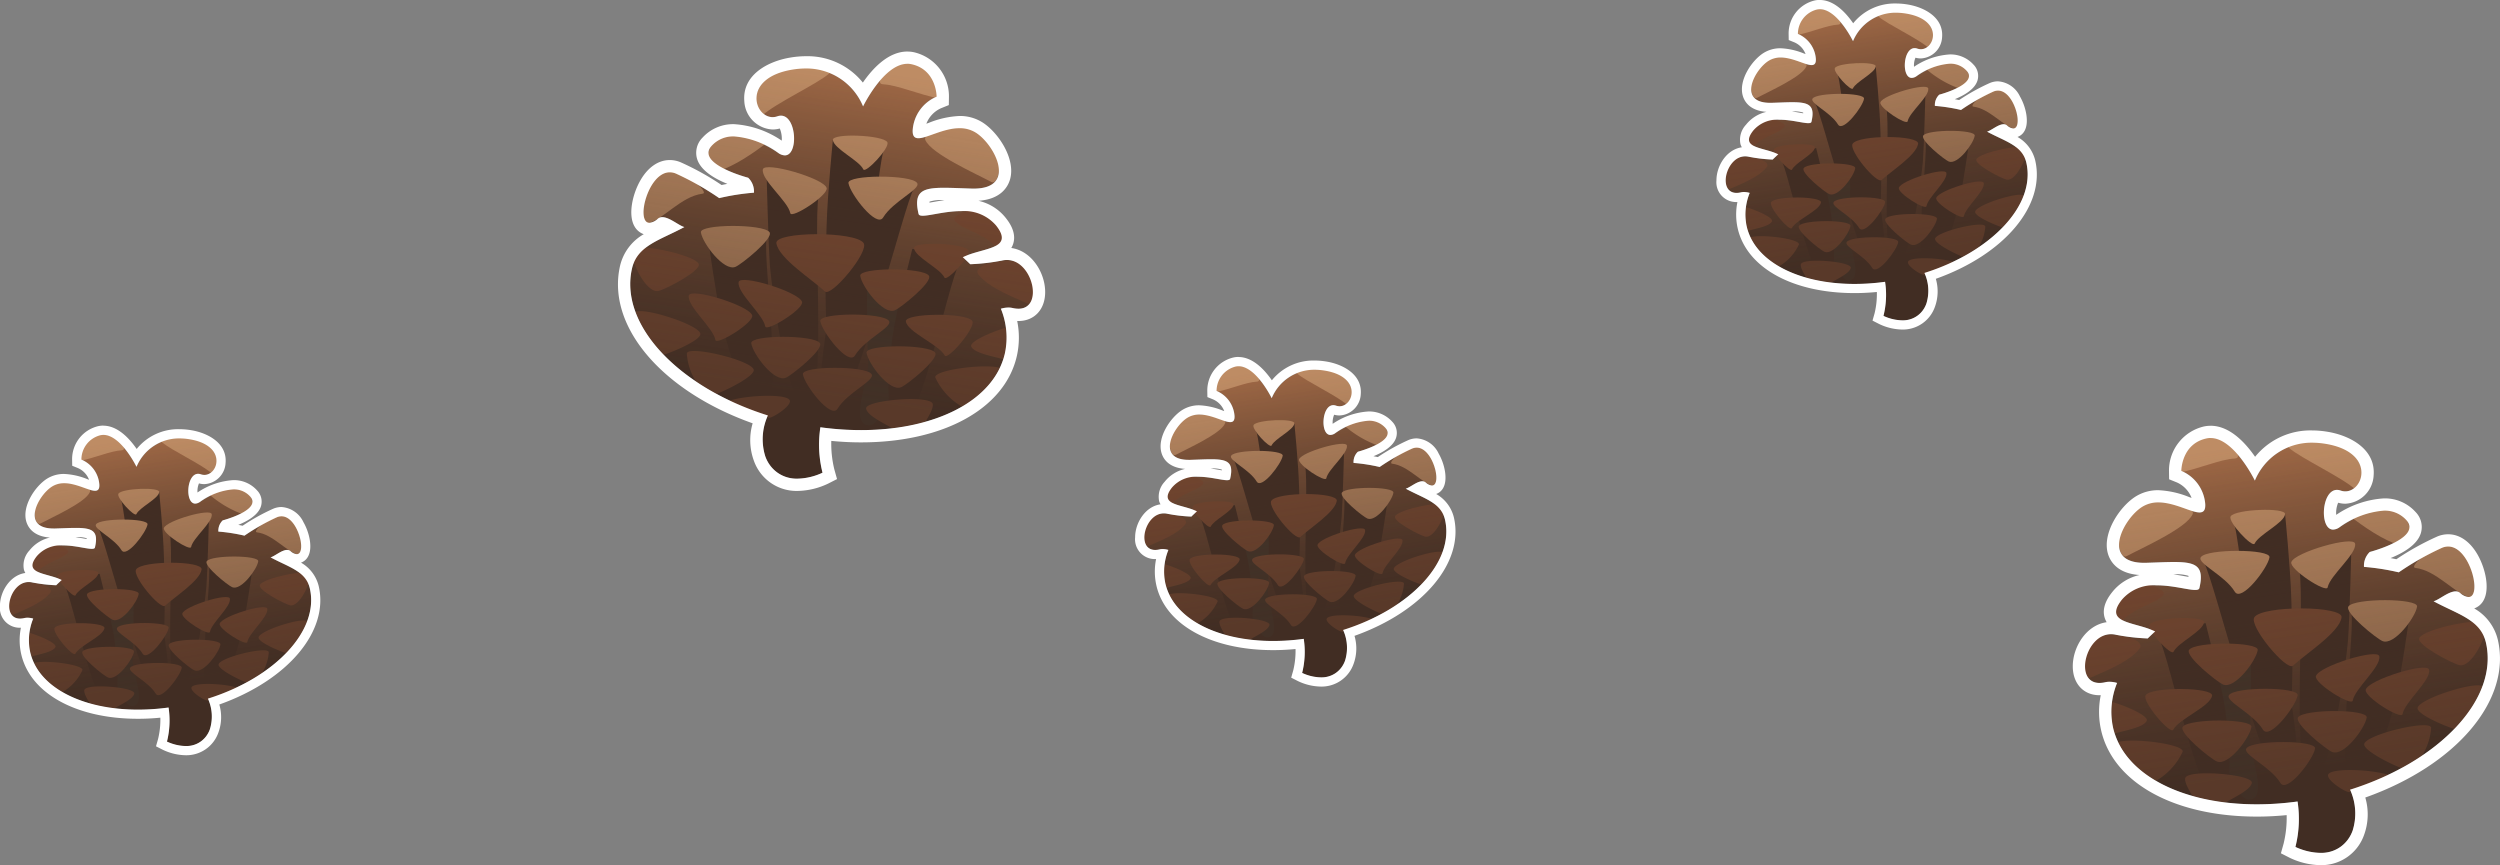 <svg xmlns="http://www.w3.org/2000/svg" xmlns:xlink="http://www.w3.org/1999/xlink" width="364.111" height="126" viewBox="0 0 364.111 126"><rect x="0" y="0" width="364.111" height="126" fill="#808080" stroke="none"/><defs><style>.a{fill:url(#a);}.b{fill:#be8c64;}.c{fill:#7d4b32;}.d{fill:#412d23;}.e{fill:#42352a;}.f,.i{opacity:0.6;}.f{fill:url(#b);}.g{fill:#fff;}.h{fill:url(#g);}.i{fill:url(#h);}</style><linearGradient id="a" x1="0.423" y1="0.022" x2="0.536" y2="0.775" gradientUnits="objectBoundingBox"><stop offset="0" stop-color="#a06946"/><stop offset="1" stop-color="#412d23"/></linearGradient><linearGradient id="b" x1="0.423" y1="0.022" x2="0.536" y2="0.775" gradientUnits="objectBoundingBox"><stop offset="0" stop-color="#412d23" stop-opacity="0"/><stop offset="1" stop-color="#412d23"/></linearGradient><linearGradient id="g" x1="0.577" y1="0.022" x2="0.464" y2="0.775" xlink:href="#a"/><linearGradient id="h" x1="0.577" y1="0.022" x2="0.464" y2="0.775" xlink:href="#b"/></defs><g transform="translate(-1045.944 -369)"><g transform="translate(1347.833 431)"><path class="a" d="M3842.524,459.663a30.277,30.277,0,0,0,4.6.529c.349-.344.708-.685,1.086-1.018-2.863-1.429-7.615-1.11-4.854-4.618,3.4-4.326,10.995-.421,11.294-1.7,1.014-4.337-1.579-3.876-7.713-3.684-6.8.213-3.439-6.35-.643-8.133,3.914-2.5,9.42,3.157,9.209-.427a5.708,5.708,0,0,0-3.484-4.825s0-3.939,3.677-4.73,7.041,6.142,7.041,6.142,2.431-6.665,10.32-5.352,5.26,7.878,2.163,6.8-3.338,7.468-.155,5.351,7.378-3.667,9.736-1.041-5.333,4.637-5.333,4.637a2.77,2.77,0,0,0-.841,2.176,33.442,33.442,0,0,1,5.062.792,41.446,41.446,0,0,1,6.3-3.572c4.294-1.8,6.689,9.9,2.63,6.565-1.033-.85-2.916.987-3.859,1.218,3.552,1.925,6.862,2.671,7.629,6.051,1.865,8.2-6.8,17.3-19.794,21.389a8.311,8.311,0,0,1,.381,5.939c-2.269,5.485-8.333,2.4-8.333,2.4a16.745,16.745,0,0,0,.311-6.619c-13.393,1.847-25.016-2.61-26.87-10.769a11.029,11.029,0,0,1,.584-6.493,3.4,3.4,0,0,0-1.7-.108C3835.845,467.762,3838,458.568,3842.524,459.663Z" transform="translate(-3836.208 -429.206)"/><path class="b" d="M3848.217,456.022c1.7.424.246-7.179-2.474-7.759-2.069-.441-6.67,3.321-5.416,3.469C3843.365,452.092,3846.059,455.482,3848.217,456.022Z" transform="translate(-3790.411 -431.014)"/><path class="b" d="M3896.7,443.192c.685-1.609-7.2-2.5-8.645-.971-3.184,3.373-2.082,7.679-.968,7.084C3889.385,448.079,3895.842,445.22,3896.7,443.192Z" transform="translate(-3879.251 -430.301)"/><path class="c" d="M3848,461.285c-.071-1.246-9.219.61-9.8,2-.418,1,4.913,3.738,5.861,3.935C3845.881,467.592,3848.09,462.857,3848,461.285Z" transform="translate(-3787.738 -432.341)"/><path class="b" d="M3868.091,438.571c2.628-1.68.057-6.45-3.689-6.892-1.635-.192-6.907,0-5.96.838C3860.091,433.975,3866.33,436.891,3868.091,438.571Z" transform="translate(-3826.932 -429.27)"/><path class="b" d="M3887.119,433.97c1.745-.106-1.982-4.154-5.217-2.8-1.4.588-4.209,5.1-2.968,4.869C3881.938,435.47,3884.9,434.1,3887.119,433.97Z" transform="translate(-3863.499 -429.195)"/><path class="c" d="M3902.475,465.1c1.226-1.539-3.942-2.455-5.943-1.807-2.723.883-2.319,6.481-1.16,5.979C3898.179,468.052,3901.09,466.837,3902.475,465.1Z" transform="translate(-3892.79 -432.573)"/><path class="b" d="M3857.915,448.015c1.72.316.806-4.53-1.137-5.334-2.144-.886-7.21.682-6.269,1.388C3852.957,445.9,3855.728,447.613,3857.915,448.015Z" transform="translate(-3809.491 -430.404)"/><path class="c" d="M3897.6,456.456c1.3-1.173-5.188-2.87-6.359-1.122-.846,1.264-.622,6.032.2,5.072C3893.428,458.083,3895.948,457.949,3897.6,456.456Z" transform="translate(-3884.513 -431.681)"/><path class="c" d="M3848.3,471.373a18.328,18.328,0,0,1-4.113,6.227c-1.868-.618-5.576-2.258-5.315-3.11C3839.287,473.143,3847.176,470.652,3848.3,471.373Z" transform="translate(-3788.642 -433.429)"/><path class="c" d="M3887.628,480.442c2.229-.638,9.678.333,9.392,1.418a9.48,9.48,0,0,1-3.869,4.227A13.316,13.316,0,0,1,3887.628,480.442Z" transform="translate(-3881.021 -434.373)"/><path class="c" d="M3898.593,476.709c-.479.912-2.767,1.315-4.652,1.823-.091-.284-.174-.571-.24-.865a10.273,10.273,0,0,1-.138-3.731C3896.158,474.739,3898.933,476.06,3898.593,476.709Z" transform="translate(-3887.829 -433.712)"/><path class="d" d="M3878.426,450.409s-.376,11.061,1.1,12.833,4.874,22.682,1.757,22.455-11.11-32.748-12.4-34.51" transform="translate(-3849.777 -431.243)"/><path class="d" d="M3868,448.615s-.265,10.636-.492,13.605c-.176,2.3-2.306,20.536-5.43,20.549s-.48-29.784-1.9-31.443Z" transform="translate(-3827.416 -431.055)"/><path class="d" d="M3877.409,443.392s.775,7.8.9,12.14c.065,2.308.971,24.164-2.155,24.177s-4.956-33.716-6.38-35.374Z" transform="translate(-3846.49 -430.507)"/><path class="e" d="M3884.095,466.363s.041,8.9-.186,11.872c-.176,2.3,2.954,9.124-.171,9.138s-6.946-19.18-8.37-20.838Z" transform="translate(-3858.15 -432.917)"/><path class="d" d="M3860.106,459.611s-1.262,8.813-1.922,11.716c-.511,2.253-3.151,13.037-6.245,12.593s.674-23.567-.492-25.416Z" transform="translate(-3811.036 -432.092)"/><path class="d" d="M3887.347,461.123s2.189,8.63,2.685,11.566c.385,2.277,2.051,13.254-.978,14.021s-7.277-23.11-9.06-24.374Z" transform="translate(-3867.997 -432.367)"/><path class="c" d="M3892.572,472.811c.181-1.235-8.823-1.322-9.669-.081-.612.9,3.6,5.837,4.018,5.036C3887.733,476.2,3892.343,474.369,3892.572,472.811Z" transform="translate(-3872.285 -433.492)"/><path class="b" d="M3883.561,450.3c.182-1.235-9.152-1.261-10-.02-.611.9,3.5,2.636,4.948,5.036C3879.471,456.9,3883.332,451.856,3883.561,450.3Z" transform="translate(-3854.912 -431.133)"/><path class="c" d="M3886.492,477.912c.182-1.236-9.152-1.261-10-.021-.611.9,4.058,4.652,4.948,5.036C3883.145,483.662,3886.263,479.468,3886.492,477.912Z" transform="translate(-3860.473 -434.03)"/><path class="c" d="M3885.47,465.394c.182-1.235-9.152-1.26-10-.02-.611.9,4.059,4.652,4.948,5.036C3882.123,471.145,3885.241,466.951,3885.47,465.394Z" transform="translate(-3858.536 -432.717)"/><path class="c" d="M3856.754,468.69c-.2-1.232-8.806,1.433-9.233,2.873-.308,1.041,5.213,4.458,5.363,3.569C3853.18,473.392,3857.011,470.243,3856.754,468.69Z" transform="translate(-3804.851 -433.128)"/><path class="b" d="M3868.863,448.16c-.178-1.236-8.833,1.25-9.29,2.681-.33,1.035,5.119,4.566,5.288,3.68C3865.193,452.786,3869.088,449.718,3868.863,448.16Z" transform="translate(-3827.742 -430.972)"/><path class="c" d="M3864.864,466.49c-.2-1.233-8.806,1.433-9.233,2.873-.308,1.041,5.213,4.458,5.363,3.569C3861.29,471.192,3865.121,468.042,3864.864,466.49Z" transform="translate(-3820.218 -432.897)"/><path class="c" d="M3876.145,481.408c.182-1.235-9.152-1.261-10-.02-.611.9,3.5,2.636,4.948,5.036C3872.055,488.011,3875.916,482.965,3876.145,481.408Z" transform="translate(-3840.858 -434.397)"/><path class="b" d="M3859.539,458.322c.182-1.235-9.153-1.261-10-.02-.612.9,4.058,4.652,4.947,5.036C3856.191,464.073,3859.31,459.879,3859.539,458.322Z" transform="translate(-3809.395 -431.975)"/><path class="c" d="M3867.735,476.366c.183-1.235-9.152-1.261-10-.021-.611.9,4.059,4.652,4.948,5.036C3864.388,482.117,3867.506,477.922,3867.735,476.366Z" transform="translate(-3824.927 -433.868)"/><path class="c" d="M3874.56,460.043c.255-1.73-11.516-1.767-12.7-.029-.856,1.258,4.7,7.911,5.628,7.053C3869.394,465.3,3874.239,462.223,3874.56,460.043Z" transform="translate(-3835.412 -432.116)"/><path class="c" d="M3878.976,472.747c.182-1.235-9.153-1.261-10-.021-.612.9,3.5,2.636,4.947,5.036C3874.885,479.349,3878.746,474.3,3878.976,472.747Z" transform="translate(-3846.223 -433.488)"/><path class="c" d="M3854.031,485.6c.761-.947,6.774-.612,8.9.2a43.386,43.386,0,0,1-5.764,2.267C3857.488,488.935,3853.351,486.446,3854.031,485.6Z" transform="translate(-3816.782 -434.875)"/><path class="c" d="M3847.213,480.413c.533-1.4,9.618-3.551,9.729-2.307a8.833,8.833,0,0,1-1.3,4.036q-1.431.965-3.034,1.833C3850.907,483.339,3846.878,481.294,3847.213,480.413Z" transform="translate(-3804.75 -434.11)"/><path class="b" d="M3878.933,443.318c.1-1.02-7.282-.731-7.926.32-.466.76,3.186,4.638,3.493,3.966C3875.1,446.287,3878.807,444.6,3878.933,443.318Z" transform="translate(-3848.013 -430.432)"/><path class="c" d="M3876.456,486.135c.94-1.172,9.911-.382,9.633.835-.219.962-2.165,1.9-3.815,2.831a31.58,31.58,0,0,1-4.818-.952C3876.706,487.681,3876.163,486.5,3876.456,486.135Z" transform="translate(-3860.016 -434.931)"/><path class="c" d="M3892.133,460.922c.1-1.02-7.283-.731-7.927.32-.465.76,3.186,4.638,3.494,3.966C3888.3,463.891,3892.007,462.207,3892.133,460.922Z" transform="translate(-3873.027 -432.28)"/><path class="f" d="M3842.524,459.663a30.277,30.277,0,0,0,4.6.529c.349-.344.708-.685,1.086-1.018-2.863-1.429-7.615-1.11-4.854-4.618,3.4-4.326,10.995-.421,11.294-1.7,1.014-4.337-1.579-3.876-7.713-3.684-6.8.213-3.439-6.35-.643-8.133,3.914-2.5,9.42,3.157,9.209-.427a5.708,5.708,0,0,0-3.484-4.825s0-3.939,3.677-4.73,7.041,6.142,7.041,6.142,2.431-6.665,10.32-5.352,5.26,7.878,2.163,6.8-3.338,7.468-.155,5.351,7.378-3.667,9.736-1.041-5.333,4.637-5.333,4.637a2.77,2.77,0,0,0-.841,2.176,33.442,33.442,0,0,1,5.062.792,41.446,41.446,0,0,1,6.3-3.572c4.294-1.8,6.689,9.9,2.63,6.565-1.033-.85-2.916.987-3.859,1.218,3.552,1.925,6.862,2.671,7.629,6.051,1.865,8.2-6.8,17.3-19.794,21.389a8.311,8.311,0,0,1,.381,5.939c-2.269,5.485-8.333,2.4-8.333,2.4a16.745,16.745,0,0,0,.311-6.619c-13.393,1.847-25.016-2.61-26.87-10.769a11.029,11.029,0,0,1,.584-6.493,3.4,3.4,0,0,0-1.7-.108C3835.845,467.762,3838,458.568,3842.524,459.663Z" transform="translate(-3836.208 -429.206)"/><path class="g" d="M3856.07,430.786a2.781,2.781,0,0,0-.592.064c-3.677.789-3.677,4.729-3.677,4.729a5.708,5.708,0,0,1,3.484,4.825c.054.916-.265,1.228-.835,1.228-1.233,0-3.637-1.461-5.985-1.461a4.346,4.346,0,0,0-2.389.66c-2.751,1.754-6.048,8.138.327,8.138q.155,0,.317-.005c1.564-.049,2.9-.115,4-.115,3.222,0,4.468.567,3.713,3.8-.046.2-.266.271-.616.271-1.056,0-3.305-.673-5.595-.673a6.1,6.1,0,0,0-5.083,2.1c-2.76,3.508,1.991,3.189,4.855,4.618-.379.333-.738.674-1.087,1.018a30.281,30.281,0,0,1-4.6-.529,3.1,3.1,0,0,0-.742-.091c-3.74,0-5.423,7.1-1.683,7.1a3.824,3.824,0,0,0,.864-.108,2.54,2.54,0,0,1,.584-.064,4.083,4.083,0,0,1,1.115.173,11.029,11.029,0,0,0-.584,6.493c1.573,6.926,10.186,11.184,20.945,11.184a43.427,43.427,0,0,0,5.925-.414,16.745,16.745,0,0,1-.311,6.619,9.021,9.021,0,0,0,3.637.866,4.79,4.79,0,0,0,4.7-3.264,8.311,8.311,0,0,0-.381-5.939c12.995-4.089,21.659-13.184,19.794-21.389-.768-3.38-4.078-4.125-7.629-6.051.769-.188,2.16-1.441,3.208-1.441a.989.989,0,0,1,.652.223,2.134,2.134,0,0,0,1.237.6c2.007,0,.235-7.357-2.97-7.357a2.316,2.316,0,0,0-.9.189,41.344,41.344,0,0,0-6.3,3.572,33.356,33.356,0,0,0-5.062-.792,2.77,2.77,0,0,1,.841-2.176s7.691-2.011,5.333-4.637a4.215,4.215,0,0,0-3.279-1.383,12.691,12.691,0,0,0-6.457,2.424,1.72,1.72,0,0,1-.935.339c-2.015,0-1.718-5.785.564-5.785a1.6,1.6,0,0,1,.525.095,2.083,2.083,0,0,0,.688.12c2.744,0,4.441-5.7-2.852-6.918a12.184,12.184,0,0,0-1.993-.171,8.926,8.926,0,0,0-8.327,5.523s-3.011-6.2-6.449-6.2m0-1.79c2.766,0,5.043,2.44,6.482,4.522a10.355,10.355,0,0,1,8.295-3.84,13.986,13.986,0,0,1,2.287.2c3.28.546,7,2.538,6.683,6.354a4.336,4.336,0,0,1-4.124,4.12,3.839,3.839,0,0,1-1.043-.146,3.856,3.856,0,0,0-.285,1.769,13.854,13.854,0,0,1,6.941-2.4,6.011,6.011,0,0,1,4.612,1.977,3.117,3.117,0,0,1,.78,3.072c-.511,1.7-2.548,2.892-4.415,3.646q.427.079.844.168a39.463,39.463,0,0,1,5.955-3.31,4.1,4.1,0,0,1,1.586-.327c1.66,0,3.178,1.045,4.274,2.942,1.151,1.992,1.845,5.025.867,6.719a2.5,2.5,0,0,1-1.346,1.139,7.193,7.193,0,0,1,3.454,4.616c1.992,8.765-6.066,18.219-19.314,22.927a8.729,8.729,0,0,1-.19,5.48A6.586,6.586,0,0,1,3872.06,493a10.691,10.691,0,0,1-4.448-1.061l-1.307-.665.395-1.412a15.78,15.78,0,0,0,.443-4.148c-1.459.142-2.911.215-4.334.215-12.049,0-20.954-4.937-22.69-12.578a12.159,12.159,0,0,1-.052-5.1c-.061,0-.122,0-.182,0-2.327,0-3.892-1.693-3.892-4.214,0-2.854,2-6.014,4.935-6.419a2.978,2.978,0,0,1-.272-.6c-.557-1.7.67-3.263,1.073-3.775a7.034,7.034,0,0,1,3.985-2.5c-3.258-.222-4.279-2.01-4.6-3.1-.878-3.011,1.736-6.87,4-8.312a6.128,6.128,0,0,1,3.35-.94,13.515,13.515,0,0,1,4.5,1.008l.334.118a4.061,4.061,0,0,0-2.153-2.261l-1.119-.453-.019-1.215a6.581,6.581,0,0,1,5.09-6.479,4.623,4.623,0,0,1,.968-.1Zm-2.57,11.653Zm-.661,10.207a5.793,5.793,0,0,0-2.121-.218h-.076c.609.084,1.18.185,1.694.277l.517.09a1.142,1.142,0,0,0-.015-.149Z" transform="translate(-3835.994 -428.996)"/></g><g transform="translate(1295.944 369)"><path class="a" d="M3841.394,452.5a22.686,22.686,0,0,0,3.446.4c.262-.258.531-.513.814-.763-2.147-1.071-5.711-.832-3.641-3.463,2.554-3.244,8.246-.315,8.47-1.275.761-3.253-1.184-2.907-5.784-2.763-5.1.16-2.58-4.763-.482-6.1,2.936-1.872,7.065,2.368,6.907-.32a4.28,4.28,0,0,0-2.613-3.619,3.659,3.659,0,0,1,2.758-3.547c2.757-.593,5.28,4.606,5.28,4.606a6.761,6.761,0,0,1,7.74-4.014c5.917.985,3.945,5.909,1.623,5.1s-2.5,5.6-.116,4.013,5.534-2.75,7.3-.781-4,3.478-4,3.478a2.079,2.079,0,0,0-.631,1.632,25.085,25.085,0,0,1,3.8.594,31.081,31.081,0,0,1,4.723-2.679c3.221-1.347,5.017,7.429,1.973,4.924-.775-.638-2.187.74-2.9.914,2.664,1.444,5.146,2,5.722,4.538,1.4,6.153-5.1,12.975-14.846,16.041a6.234,6.234,0,0,1,.286,4.454c-1.7,4.114-6.25,1.8-6.25,1.8a12.562,12.562,0,0,0,.233-4.964c-10.044,1.385-18.762-1.958-20.152-8.077a8.268,8.268,0,0,1,.438-4.87,2.551,2.551,0,0,0-1.275-.081C3836.384,458.57,3838,451.675,3841.394,452.5Z" transform="translate(-3836.656 -429.653)"/><path class="b" d="M3846.192,454.073c1.272.318.185-5.385-1.855-5.82-1.551-.331-5,2.491-4.061,2.6C3842.553,451.126,3844.573,453.668,3846.192,454.073Z" transform="translate(-3802.837 -435.317)"/><path class="b" d="M3894.02,442.751c.514-1.207-5.4-1.876-6.483-.728-2.388,2.529-1.562,5.759-.726,5.313C3888.53,446.417,3893.373,444.272,3894.02,442.751Z" transform="translate(-3880.929 -433.083)"/><path class="c" d="M3845.546,461.182c-.053-.934-6.914.458-7.348,1.5-.313.752,3.685,2.8,4.4,2.951C3843.957,465.913,3845.612,462.361,3845.546,461.182Z" transform="translate(-3800.349 -439.474)"/><path class="b" d="M3865.65,436.831c1.971-1.26.043-4.837-2.767-5.169-1.226-.144-5.181,0-4.47.628C3859.65,433.384,3864.33,435.571,3865.65,436.831Z" transform="translate(-3834.781 -429.855)"/><path class="b" d="M3885,433.2c1.309-.079-1.487-3.116-3.913-2.1-1.052.441-3.157,3.828-2.226,3.652C3881.11,434.326,3883.33,433.3,3885,433.2Z" transform="translate(-3867.28 -429.62)"/><path class="c" d="M3900.477,464.593c.919-1.154-2.957-1.841-4.458-1.355-2.042.662-1.739,4.861-.87,4.484C3897.255,466.809,3899.438,465.9,3900.477,464.593Z" transform="translate(-3893.213 -440.199)"/><path class="b" d="M3856.036,446.615c1.29.237.6-3.4-.853-4-1.608-.665-5.408.512-4.7,1.041A15.47,15.47,0,0,0,3856.036,446.615Z" transform="translate(-3819.718 -433.407)"/><path class="c" d="M3895.874,455.988c.972-.88-3.892-2.153-4.77-.842-.634.948-.467,4.524.15,3.8C3892.746,457.208,3894.636,457.108,3895.874,455.988Z" transform="translate(-3886.061 -437.407)"/><path class="c" d="M3845.939,471.341a13.75,13.75,0,0,1-3.085,4.67c-1.4-.463-4.182-1.694-3.986-2.333C3839.179,472.668,3845.1,470.8,3845.939,471.341Z" transform="translate(-3801.196 -442.883)"/><path class="c" d="M3887.628,480.391c1.672-.479,7.259.25,7.044,1.063a7.111,7.111,0,0,1-2.9,3.171A9.99,9.99,0,0,1,3887.628,480.391Z" transform="translate(-3882.673 -445.839)"/><path class="c" d="M3897.308,476.016c-.359.684-2.075.986-3.489,1.367-.068-.213-.131-.428-.18-.648a7.7,7.7,0,0,1-.1-2.8C3895.482,474.539,3897.563,475.529,3897.308,476.016Z" transform="translate(-3889.236 -443.768)"/><path class="d" d="M3876.04,450.409s-.282,8.3.828,9.625,3.655,17.011,1.318,16.841-8.333-24.561-9.3-25.883" transform="translate(-3854.554 -436.034)"/><path class="d" d="M3866.042,448.615s-.2,7.977-.369,10.2c-.132,1.727-1.729,15.4-4.073,15.412s-.36-22.338-1.428-23.582Z" transform="translate(-3835.605 -435.445)"/><path class="d" d="M3875.5,443.392s.581,5.848.673,9.1c.049,1.731.729,18.123-1.616,18.133s-3.717-25.287-4.785-26.53Z" transform="translate(-3852.311 -433.728)"/><path class="e" d="M3881.913,466.363s.031,6.677-.14,8.9c-.132,1.727,2.215,6.843-.128,6.853s-5.209-14.385-6.278-15.629Z" transform="translate(-3862.454 -441.279)"/><path class="d" d="M3857.751,459.334s-.947,6.61-1.441,8.787c-.383,1.69-2.364,9.777-4.684,9.445s.505-17.675-.369-19.062Z" transform="translate(-3820.949 -438.695)"/><path class="d" d="M3885.509,461.123s1.642,6.473,2.014,8.675c.289,1.708,1.538,9.941-.734,10.516s-5.458-17.332-6.794-18.281Z" transform="translate(-3870.996 -439.556)"/><path class="c" d="M3890.14,472.569c.136-.926-6.617-.992-7.251-.061-.459.673,2.7,4.378,3.013,3.777C3886.511,475.109,3889.968,473.737,3890.14,472.569Z" transform="translate(-3874.925 -443.079)"/><path class="b" d="M3881.046,450.064c.136-.926-6.864-.946-7.5-.015-.458.673,2.621,1.977,3.711,3.777C3877.979,455.016,3880.874,451.232,3881.046,450.064Z" transform="translate(-3859.56 -435.69)"/><path class="c" d="M3883.979,477.677c.136-.927-6.864-.946-7.5-.015-.458.673,3.044,3.489,3.711,3.777C3881.468,481.99,3883.807,478.845,3883.979,477.677Z" transform="translate(-3864.465 -444.766)"/><path class="c" d="M3882.957,465.159c.137-.926-6.864-.945-7.5-.015-.458.673,3.044,3.489,3.711,3.777C3880.447,469.473,3882.785,466.327,3882.957,465.159Z" transform="translate(-3862.757 -440.652)"/><path class="c" d="M3854.443,468.611c-.153-.924-6.6,1.075-6.924,2.155-.231.781,3.91,3.344,4.022,2.676C3851.762,472.137,3854.635,469.775,3854.443,468.611Z" transform="translate(-3815.516 -441.939)"/><path class="b" d="M3866.537,448.076c-.134-.927-6.625.938-6.968,2.011-.248.776,3.839,3.424,3.966,2.76C3863.784,451.546,3866.706,449.245,3866.537,448.076Z" transform="translate(-3835.697 -435.185)"/><path class="c" d="M3862.552,466.411c-.153-.924-6.6,1.075-6.924,2.155-.231.781,3.909,3.344,4.022,2.676C3859.871,469.937,3862.744,467.575,3862.552,466.411Z" transform="translate(-3829.068 -441.216)"/><path class="c" d="M3873.63,481.173c.137-.926-6.864-.946-7.5-.015-.458.673,2.622,1.977,3.711,3.777C3870.563,486.125,3873.458,482.341,3873.63,481.173Z" transform="translate(-3847.165 -445.915)"/><path class="b" d="M3857.026,458.087c.137-.926-6.865-.946-7.5-.015-.459.673,3.043,3.489,3.71,3.777C3854.516,462.4,3856.854,459.255,3857.026,458.087Z" transform="translate(-3819.418 -438.327)"/><path class="c" d="M3865.222,476.131c.137-.926-6.864-.946-7.5-.016-.459.673,3.044,3.489,3.711,3.777C3862.712,480.444,3865.05,477.3,3865.222,476.131Z" transform="translate(-3833.116 -444.258)"/><path class="c" d="M3871.362,459.714c.191-1.3-8.637-1.325-9.526-.021-.642.943,3.526,5.933,4.221,5.29C3867.488,463.659,3871.122,461.349,3871.362,459.714Z" transform="translate(-3842.002 -438.769)"/><path class="c" d="M3876.461,472.512c.136-.926-6.865-.946-7.5-.015-.459.673,2.621,1.977,3.71,3.777C3873.393,477.464,3876.289,473.68,3876.461,472.512Z" transform="translate(-3851.897 -443.068)"/><path class="c" d="M3854.012,485.455c.571-.71,5.081-.459,6.673.146a32.547,32.547,0,0,1-4.323,1.7C3856.6,487.957,3853.5,486.091,3854.012,485.455Z" transform="translate(-3826.076 -447.412)"/><path class="c" d="M3847.208,479.743c.4-1.053,7.214-2.663,7.3-1.731a6.632,6.632,0,0,1-.978,3.027q-1.074.724-2.276,1.375C3849.979,481.937,3846.957,480.4,3847.208,479.743Z" transform="translate(-3815.362 -445.016)"/><path class="b" d="M3876.941,443.16c.075-.765-5.461-.548-5.944.24-.349.57,2.389,3.479,2.62,2.975C3874.07,445.386,3876.848,444.124,3876.941,443.16Z" transform="translate(-3853.752 -433.495)"/><path class="c" d="M3876.436,485.991c.7-.879,7.433-.287,7.225.626-.165.722-1.624,1.423-2.862,2.123a23.682,23.682,0,0,1-3.614-.714C3876.623,487.151,3876.216,486.265,3876.436,485.991Z" transform="translate(-3864.106 -447.588)"/><path class="c" d="M3890.141,460.763c.074-.765-5.462-.548-5.945.24-.349.57,2.389,3.479,2.62,2.974C3887.268,462.99,3890.046,461.727,3890.141,460.763Z" transform="translate(-3875.812 -439.282)"/><path class="f" d="M3841.394,452.5a22.686,22.686,0,0,0,3.446.4c.262-.258.531-.513.814-.763-2.147-1.071-5.711-.832-3.641-3.463,2.554-3.244,8.246-.315,8.47-1.275.761-3.253-1.184-2.907-5.784-2.763-5.1.16-2.58-4.763-.482-6.1,2.936-1.872,7.065,2.368,6.907-.32a4.28,4.28,0,0,0-2.613-3.619,3.659,3.659,0,0,1,2.758-3.547c2.757-.593,5.28,4.606,5.28,4.606a6.761,6.761,0,0,1,7.74-4.014c5.917.985,3.945,5.909,1.623,5.1s-2.5,5.6-.116,4.013,5.534-2.75,7.3-.781-4,3.478-4,3.478a2.079,2.079,0,0,0-.631,1.632,25.085,25.085,0,0,1,3.8.594,31.081,31.081,0,0,1,4.723-2.679c3.221-1.347,5.017,7.429,1.973,4.924-.775-.638-2.187.74-2.9.914,2.664,1.444,5.146,2,5.722,4.538,1.4,6.153-5.1,12.975-14.846,16.041a6.234,6.234,0,0,1,.286,4.454c-1.7,4.114-6.25,1.8-6.25,1.8a12.562,12.562,0,0,0,.233-4.964c-10.044,1.385-18.762-1.958-20.152-8.077a8.268,8.268,0,0,1,.438-4.87,2.551,2.551,0,0,0-1.275-.081C3836.384,458.57,3838,451.675,3841.394,452.5Z" transform="translate(-3836.656 -429.653)"/><path class="g" d="M3851.051,430.339a2.089,2.089,0,0,0-.444.048,3.658,3.658,0,0,0-2.758,3.547,4.28,4.28,0,0,1,2.613,3.619c.04.687-.2.921-.626.921-.924,0-2.728-1.1-4.489-1.1a3.26,3.26,0,0,0-1.792.495c-2.063,1.316-4.536,6.1.245,6.1.077,0,.156,0,.238,0,1.173-.037,2.172-.087,3-.087,2.416,0,3.351.426,2.784,2.85-.034.148-.2.2-.462.2-.792,0-2.479-.5-4.2-.5a4.578,4.578,0,0,0-3.812,1.576c-2.07,2.631,1.493,2.392,3.641,3.463-.284.25-.553.505-.815.763a22.694,22.694,0,0,1-3.446-.4,2.332,2.332,0,0,0-.557-.068c-2.805,0-4.067,5.323-1.262,5.323a2.864,2.864,0,0,0,.648-.081,1.909,1.909,0,0,1,.438-.048,3.065,3.065,0,0,1,.836.13,8.27,8.27,0,0,0-.438,4.87c1.18,5.195,7.639,8.388,15.708,8.388a32.569,32.569,0,0,0,4.444-.311,12.562,12.562,0,0,1-.233,4.964,6.764,6.764,0,0,0,2.727.649,3.593,3.593,0,0,0,3.522-2.448,6.234,6.234,0,0,0-.286-4.454c9.746-3.067,16.244-9.888,14.846-16.041-.576-2.535-3.058-3.094-5.722-4.538.577-.141,1.62-1.081,2.406-1.081a.742.742,0,0,1,.489.167,1.6,1.6,0,0,0,.927.452c1.505,0,.176-5.517-2.228-5.517a1.739,1.739,0,0,0-.672.142,31.019,31.019,0,0,0-4.723,2.679,25.017,25.017,0,0,0-3.8-.594,2.078,2.078,0,0,1,.631-1.632s5.768-1.508,4-3.478a3.161,3.161,0,0,0-2.459-1.037,9.518,9.518,0,0,0-4.843,1.818,1.29,1.29,0,0,1-.7.254c-1.511,0-1.289-4.339.423-4.339a1.2,1.2,0,0,1,.394.071,1.561,1.561,0,0,0,.516.09c2.058,0,3.331-4.278-2.139-5.188a9.142,9.142,0,0,0-1.5-.128,6.7,6.7,0,0,0-6.245,4.142s-2.258-4.653-4.837-4.653m0-1.343c2.074,0,3.782,1.83,4.862,3.391a7.766,7.766,0,0,1,6.221-2.88,10.49,10.49,0,0,1,1.715.146c2.46.409,5.249,1.9,5.012,4.766a3.253,3.253,0,0,1-3.094,3.09,2.88,2.88,0,0,1-.782-.109,2.89,2.89,0,0,0-.214,1.326,10.39,10.39,0,0,1,5.205-1.8,4.508,4.508,0,0,1,3.459,1.483,2.339,2.339,0,0,1,.585,2.3c-.383,1.277-1.911,2.169-3.311,2.735q.32.059.633.126a29.6,29.6,0,0,1,4.466-2.482,3.076,3.076,0,0,1,1.19-.245,3.815,3.815,0,0,1,3.205,2.207c.863,1.494,1.384,3.769.65,5.039a1.873,1.873,0,0,1-1.01.855,5.394,5.394,0,0,1,2.591,3.462c1.494,6.573-4.549,13.664-14.486,17.2a6.544,6.544,0,0,1-.142,4.11,4.939,4.939,0,0,1-4.763,3.278,8.016,8.016,0,0,1-3.336-.8l-.98-.5.3-1.059a11.84,11.84,0,0,0,.332-3.111c-1.094.107-2.183.161-3.25.161-9.036,0-15.716-3.7-17.018-9.433a9.122,9.122,0,0,1-.039-3.827l-.136,0a2.884,2.884,0,0,1-2.919-3.161c0-2.141,1.5-4.51,3.7-4.815a2.228,2.228,0,0,1-.2-.45,3.184,3.184,0,0,1,.8-2.832,5.276,5.276,0,0,1,2.989-1.878c-2.444-.167-3.209-1.508-3.449-2.328-.658-2.258,1.3-5.152,3-6.234a4.6,4.6,0,0,1,2.512-.7,10.137,10.137,0,0,1,3.378.756l.25.089a3.044,3.044,0,0,0-1.615-1.7l-.839-.34-.014-.911a4.935,4.935,0,0,1,3.818-4.86,3.469,3.469,0,0,1,.726-.077Zm-1.927,8.74Zm-.5,7.656a4.344,4.344,0,0,0-1.59-.164h-.057c.457.063.885.139,1.271.207l.388.068a.875.875,0,0,0-.011-.111Z" transform="translate(-3835.994 -428.996)"/></g><g transform="translate(1045.944 431)"><path class="a" d="M3841.394,452.5a22.686,22.686,0,0,0,3.446.4c.262-.258.531-.513.814-.763-2.147-1.071-5.711-.832-3.641-3.463,2.554-3.244,8.246-.315,8.47-1.275.761-3.253-1.184-2.907-5.784-2.763-5.1.16-2.58-4.763-.482-6.1,2.936-1.872,7.065,2.368,6.907-.32a4.28,4.28,0,0,0-2.613-3.619,3.659,3.659,0,0,1,2.758-3.547c2.757-.593,5.28,4.606,5.28,4.606a6.761,6.761,0,0,1,7.74-4.014c5.917.985,3.945,5.909,1.623,5.1s-2.5,5.6-.116,4.013,5.534-2.75,7.3-.781-4,3.478-4,3.478a2.079,2.079,0,0,0-.631,1.632,25.085,25.085,0,0,1,3.8.594,31.081,31.081,0,0,1,4.723-2.679c3.221-1.347,5.017,7.429,1.973,4.924-.775-.638-2.187.74-2.9.914,2.664,1.444,5.146,2,5.722,4.538,1.4,6.153-5.1,12.975-14.846,16.041a6.234,6.234,0,0,1,.286,4.454c-1.7,4.114-6.25,1.8-6.25,1.8a12.562,12.562,0,0,0,.233-4.964c-10.044,1.385-18.762-1.958-20.152-8.077a8.268,8.268,0,0,1,.438-4.87,2.551,2.551,0,0,0-1.275-.081C3836.384,458.57,3838,451.675,3841.394,452.5Z" transform="translate(-3836.656 -429.653)"/><path class="b" d="M3846.192,454.073c1.272.318.185-5.385-1.855-5.82-1.551-.331-5,2.491-4.061,2.6C3842.553,451.126,3844.573,453.668,3846.192,454.073Z" transform="translate(-3802.837 -435.317)"/><path class="b" d="M3894.02,442.751c.514-1.207-5.4-1.876-6.483-.728-2.388,2.529-1.562,5.759-.726,5.313C3888.53,446.417,3893.373,444.272,3894.02,442.751Z" transform="translate(-3880.929 -433.083)"/><path class="c" d="M3845.546,461.182c-.053-.934-6.914.458-7.348,1.5-.313.752,3.685,2.8,4.4,2.951C3843.957,465.913,3845.612,462.361,3845.546,461.182Z" transform="translate(-3800.349 -439.474)"/><path class="b" d="M3865.65,436.831c1.971-1.26.043-4.837-2.767-5.169-1.226-.144-5.181,0-4.47.628C3859.65,433.384,3864.33,435.571,3865.65,436.831Z" transform="translate(-3834.781 -429.855)"/><path class="b" d="M3885,433.2c1.309-.079-1.487-3.116-3.913-2.1-1.052.441-3.157,3.828-2.226,3.652C3881.11,434.326,3883.33,433.3,3885,433.2Z" transform="translate(-3867.28 -429.62)"/><path class="c" d="M3900.477,464.593c.919-1.154-2.957-1.841-4.458-1.355-2.042.662-1.739,4.861-.87,4.484C3897.255,466.809,3899.438,465.9,3900.477,464.593Z" transform="translate(-3893.213 -440.199)"/><path class="b" d="M3856.036,446.615c1.29.237.6-3.4-.853-4-1.608-.665-5.408.512-4.7,1.041A15.47,15.47,0,0,0,3856.036,446.615Z" transform="translate(-3819.718 -433.407)"/><path class="c" d="M3895.874,455.988c.972-.88-3.892-2.153-4.77-.842-.634.948-.467,4.524.15,3.8C3892.746,457.208,3894.636,457.108,3895.874,455.988Z" transform="translate(-3886.061 -437.407)"/><path class="c" d="M3845.939,471.341a13.75,13.75,0,0,1-3.085,4.67c-1.4-.463-4.182-1.694-3.986-2.333C3839.179,472.668,3845.1,470.8,3845.939,471.341Z" transform="translate(-3801.196 -442.883)"/><path class="c" d="M3887.628,480.391c1.672-.479,7.259.25,7.044,1.063a7.111,7.111,0,0,1-2.9,3.171A9.99,9.99,0,0,1,3887.628,480.391Z" transform="translate(-3882.673 -445.839)"/><path class="c" d="M3897.308,476.016c-.359.684-2.075.986-3.489,1.367-.068-.213-.131-.428-.18-.648a7.7,7.7,0,0,1-.1-2.8C3895.482,474.539,3897.563,475.529,3897.308,476.016Z" transform="translate(-3889.236 -443.768)"/><path class="d" d="M3876.04,450.409s-.282,8.3.828,9.625,3.655,17.011,1.318,16.841-8.333-24.561-9.3-25.883" transform="translate(-3854.554 -436.034)"/><path class="d" d="M3866.042,448.615s-.2,7.977-.369,10.2c-.132,1.727-1.729,15.4-4.073,15.412s-.36-22.338-1.428-23.582Z" transform="translate(-3835.605 -435.445)"/><path class="d" d="M3875.5,443.392s.581,5.848.673,9.1c.049,1.731.729,18.123-1.616,18.133s-3.717-25.287-4.785-26.53Z" transform="translate(-3852.311 -433.728)"/><path class="e" d="M3881.913,466.363s.031,6.677-.14,8.9c-.132,1.727,2.215,6.843-.128,6.853s-5.209-14.385-6.278-15.629Z" transform="translate(-3862.454 -441.279)"/><path class="d" d="M3857.751,459.334s-.947,6.61-1.441,8.787c-.383,1.69-2.364,9.777-4.684,9.445s.505-17.675-.369-19.062Z" transform="translate(-3820.949 -438.695)"/><path class="d" d="M3885.509,461.123s1.642,6.473,2.014,8.675c.289,1.708,1.538,9.941-.734,10.516s-5.458-17.332-6.794-18.281Z" transform="translate(-3870.996 -439.556)"/><path class="c" d="M3890.14,472.569c.136-.926-6.617-.992-7.251-.061-.459.673,2.7,4.378,3.013,3.777C3886.511,475.109,3889.968,473.737,3890.14,472.569Z" transform="translate(-3874.925 -443.079)"/><path class="b" d="M3881.046,450.064c.136-.926-6.864-.946-7.5-.015-.458.673,2.621,1.977,3.711,3.777C3877.979,455.016,3880.874,451.232,3881.046,450.064Z" transform="translate(-3859.56 -435.69)"/><path class="c" d="M3883.979,477.677c.136-.927-6.864-.946-7.5-.015-.458.673,3.044,3.489,3.711,3.777C3881.468,481.99,3883.807,478.845,3883.979,477.677Z" transform="translate(-3864.465 -444.766)"/><path class="c" d="M3882.957,465.159c.137-.926-6.864-.945-7.5-.015-.458.673,3.044,3.489,3.711,3.777C3880.447,469.473,3882.785,466.327,3882.957,465.159Z" transform="translate(-3862.757 -440.652)"/><path class="c" d="M3854.443,468.611c-.153-.924-6.6,1.075-6.924,2.155-.231.781,3.91,3.344,4.022,2.676C3851.762,472.137,3854.635,469.775,3854.443,468.611Z" transform="translate(-3815.516 -441.939)"/><path class="b" d="M3866.537,448.076c-.134-.927-6.625.938-6.968,2.011-.248.776,3.839,3.424,3.966,2.76C3863.784,451.546,3866.706,449.245,3866.537,448.076Z" transform="translate(-3835.697 -435.185)"/><path class="c" d="M3862.552,466.411c-.153-.924-6.6,1.075-6.924,2.155-.231.781,3.909,3.344,4.022,2.676C3859.871,469.937,3862.744,467.575,3862.552,466.411Z" transform="translate(-3829.068 -441.216)"/><path class="c" d="M3873.63,481.173c.137-.926-6.864-.946-7.5-.015-.458.673,2.622,1.977,3.711,3.777C3870.563,486.125,3873.458,482.341,3873.63,481.173Z" transform="translate(-3847.165 -445.915)"/><path class="b" d="M3857.026,458.087c.137-.926-6.865-.946-7.5-.015-.459.673,3.043,3.489,3.71,3.777C3854.516,462.4,3856.854,459.255,3857.026,458.087Z" transform="translate(-3819.418 -438.327)"/><path class="c" d="M3865.222,476.131c.137-.926-6.864-.946-7.5-.016-.459.673,3.044,3.489,3.711,3.777C3862.712,480.444,3865.05,477.3,3865.222,476.131Z" transform="translate(-3833.116 -444.258)"/><path class="c" d="M3871.362,459.714c.191-1.3-8.637-1.325-9.526-.021-.642.943,3.526,5.933,4.221,5.29C3867.488,463.659,3871.122,461.349,3871.362,459.714Z" transform="translate(-3842.002 -438.769)"/><path class="c" d="M3876.461,472.512c.136-.926-6.865-.946-7.5-.015-.459.673,2.621,1.977,3.71,3.777C3873.393,477.464,3876.289,473.68,3876.461,472.512Z" transform="translate(-3851.897 -443.068)"/><path class="c" d="M3854.012,485.455c.571-.71,5.081-.459,6.673.146a32.547,32.547,0,0,1-4.323,1.7C3856.6,487.957,3853.5,486.091,3854.012,485.455Z" transform="translate(-3826.076 -447.412)"/><path class="c" d="M3847.208,479.743c.4-1.053,7.214-2.663,7.3-1.731a6.632,6.632,0,0,1-.978,3.027q-1.074.724-2.276,1.375C3849.979,481.937,3846.957,480.4,3847.208,479.743Z" transform="translate(-3815.362 -445.016)"/><path class="b" d="M3876.941,443.16c.075-.765-5.461-.548-5.944.24-.349.57,2.389,3.479,2.62,2.975C3874.07,445.386,3876.848,444.124,3876.941,443.16Z" transform="translate(-3853.752 -433.495)"/><path class="c" d="M3876.436,485.991c.7-.879,7.433-.287,7.225.626-.165.722-1.624,1.423-2.862,2.123a23.682,23.682,0,0,1-3.614-.714C3876.623,487.151,3876.216,486.265,3876.436,485.991Z" transform="translate(-3864.106 -447.588)"/><path class="c" d="M3890.141,460.763c.074-.765-5.462-.548-5.945.24-.349.57,2.389,3.479,2.62,2.974C3887.268,462.99,3890.046,461.727,3890.141,460.763Z" transform="translate(-3875.812 -439.282)"/><path class="f" d="M3841.394,452.5a22.686,22.686,0,0,0,3.446.4c.262-.258.531-.513.814-.763-2.147-1.071-5.711-.832-3.641-3.463,2.554-3.244,8.246-.315,8.47-1.275.761-3.253-1.184-2.907-5.784-2.763-5.1.16-2.58-4.763-.482-6.1,2.936-1.872,7.065,2.368,6.907-.32a4.28,4.28,0,0,0-2.613-3.619,3.659,3.659,0,0,1,2.758-3.547c2.757-.593,5.28,4.606,5.28,4.606a6.761,6.761,0,0,1,7.74-4.014c5.917.985,3.945,5.909,1.623,5.1s-2.5,5.6-.116,4.013,5.534-2.75,7.3-.781-4,3.478-4,3.478a2.079,2.079,0,0,0-.631,1.632,25.085,25.085,0,0,1,3.8.594,31.081,31.081,0,0,1,4.723-2.679c3.221-1.347,5.017,7.429,1.973,4.924-.775-.638-2.187.74-2.9.914,2.664,1.444,5.146,2,5.722,4.538,1.4,6.153-5.1,12.975-14.846,16.041a6.234,6.234,0,0,1,.286,4.454c-1.7,4.114-6.25,1.8-6.25,1.8a12.562,12.562,0,0,0,.233-4.964c-10.044,1.385-18.762-1.958-20.152-8.077a8.268,8.268,0,0,1,.438-4.87,2.551,2.551,0,0,0-1.275-.081C3836.384,458.57,3838,451.675,3841.394,452.5Z" transform="translate(-3836.656 -429.653)"/><path class="g" d="M3851.051,430.339a2.089,2.089,0,0,0-.444.048,3.658,3.658,0,0,0-2.758,3.547,4.28,4.28,0,0,1,2.613,3.619c.04.687-.2.921-.626.921-.924,0-2.728-1.1-4.489-1.1a3.26,3.26,0,0,0-1.792.495c-2.063,1.316-4.536,6.1.245,6.1.077,0,.156,0,.238,0,1.173-.037,2.172-.087,3-.087,2.416,0,3.351.426,2.784,2.85-.034.148-.2.2-.462.2-.792,0-2.479-.5-4.2-.5a4.578,4.578,0,0,0-3.812,1.576c-2.07,2.631,1.493,2.392,3.641,3.463-.284.25-.553.505-.815.763a22.694,22.694,0,0,1-3.446-.4,2.332,2.332,0,0,0-.557-.068c-2.805,0-4.067,5.323-1.262,5.323a2.864,2.864,0,0,0,.648-.081,1.909,1.909,0,0,1,.438-.048,3.065,3.065,0,0,1,.836.13,8.27,8.27,0,0,0-.438,4.87c1.18,5.195,7.639,8.388,15.708,8.388a32.569,32.569,0,0,0,4.444-.311,12.562,12.562,0,0,1-.233,4.964,6.764,6.764,0,0,0,2.727.649,3.593,3.593,0,0,0,3.522-2.448,6.234,6.234,0,0,0-.286-4.454c9.746-3.067,16.244-9.888,14.846-16.041-.576-2.535-3.058-3.094-5.722-4.538.577-.141,1.62-1.081,2.406-1.081a.742.742,0,0,1,.489.167,1.6,1.6,0,0,0,.927.452c1.505,0,.176-5.517-2.228-5.517a1.739,1.739,0,0,0-.672.142,31.019,31.019,0,0,0-4.723,2.679,25.017,25.017,0,0,0-3.8-.594,2.078,2.078,0,0,1,.631-1.632s5.768-1.508,4-3.478a3.161,3.161,0,0,0-2.459-1.037,9.518,9.518,0,0,0-4.843,1.818,1.29,1.29,0,0,1-.7.254c-1.511,0-1.289-4.339.423-4.339a1.2,1.2,0,0,1,.394.071,1.561,1.561,0,0,0,.516.09c2.058,0,3.331-4.278-2.139-5.188a9.142,9.142,0,0,0-1.5-.128,6.7,6.7,0,0,0-6.245,4.142s-2.258-4.653-4.837-4.653m0-1.343c2.074,0,3.782,1.83,4.862,3.391a7.766,7.766,0,0,1,6.221-2.88,10.49,10.49,0,0,1,1.715.146c2.46.409,5.249,1.9,5.012,4.766a3.253,3.253,0,0,1-3.094,3.09,2.88,2.88,0,0,1-.782-.109,2.89,2.89,0,0,0-.214,1.326,10.39,10.39,0,0,1,5.205-1.8,4.508,4.508,0,0,1,3.459,1.483,2.339,2.339,0,0,1,.585,2.3c-.383,1.277-1.911,2.169-3.311,2.735q.32.059.633.126a29.6,29.6,0,0,1,4.466-2.482,3.076,3.076,0,0,1,1.19-.245,3.815,3.815,0,0,1,3.205,2.207c.863,1.494,1.384,3.769.65,5.039a1.873,1.873,0,0,1-1.01.855,5.394,5.394,0,0,1,2.591,3.462c1.494,6.573-4.549,13.664-14.486,17.2a6.544,6.544,0,0,1-.142,4.11,4.939,4.939,0,0,1-4.763,3.278,8.016,8.016,0,0,1-3.336-.8l-.98-.5.3-1.059a11.84,11.84,0,0,0,.332-3.111c-1.094.107-2.183.161-3.25.161-9.036,0-15.716-3.7-17.018-9.433a9.122,9.122,0,0,1-.039-3.827l-.136,0a2.884,2.884,0,0,1-2.919-3.161c0-2.141,1.5-4.51,3.7-4.815a2.228,2.228,0,0,1-.2-.45,3.184,3.184,0,0,1,.8-2.832,5.276,5.276,0,0,1,2.989-1.878c-2.444-.167-3.209-1.508-3.449-2.328-.658-2.258,1.3-5.152,3-6.234a4.6,4.6,0,0,1,2.512-.7,10.137,10.137,0,0,1,3.378.756l.25.089a3.044,3.044,0,0,0-1.615-1.7l-.839-.34-.014-.911a4.935,4.935,0,0,1,3.818-4.86,3.469,3.469,0,0,1,.726-.077Zm-1.927,8.74Zm-.5,7.656a4.344,4.344,0,0,0-1.59-.164h-.057c.457.063.885.139,1.271.207l.388.068a.875.875,0,0,0-.011-.111Z" transform="translate(-3835.994 -428.996)"/></g><g transform="translate(-2700.05 -52.499)"><g transform="translate(3835.994 428.996)"><path class="h" d="M3892.11,459.663a30.277,30.277,0,0,1-4.6.529c-.349-.344-.708-.685-1.086-1.018,2.863-1.429,7.615-1.11,4.854-4.618-3.4-4.326-10.995-.421-11.294-1.7-1.014-4.337,1.579-3.876,7.713-3.684,6.8.213,3.439-6.35.643-8.133-3.914-2.5-9.42,3.157-9.209-.427a5.708,5.708,0,0,1,3.484-4.825s0-3.939-3.677-4.73-7.041,6.142-7.041,6.142-2.431-6.665-10.32-5.352-5.26,7.878-2.163,6.8,3.338,7.468.155,5.351-7.378-3.667-9.736-1.041,5.333,4.637,5.333,4.637a2.77,2.77,0,0,1,.841,2.176,33.442,33.442,0,0,0-5.062.792,41.446,41.446,0,0,0-6.3-3.572c-4.294-1.8-6.689,9.9-2.63,6.565,1.033-.85,2.916.987,3.859,1.218-3.552,1.925-6.862,2.671-7.629,6.051-1.865,8.2,6.8,17.3,19.794,21.389a8.311,8.311,0,0,0-.381,5.939c2.269,5.485,8.333,2.4,8.333,2.4a16.745,16.745,0,0,1-.311-6.619c13.393,1.847,25.016-2.61,26.87-10.769a11.029,11.029,0,0,0-.584-6.493,3.4,3.4,0,0,1,1.7-.108C3898.789,467.762,3896.634,458.568,3892.11,459.663Z" transform="translate(-3836.204 -429.206)"/><path class="b" d="M3840.843,456.022c-1.7.424-.246-7.179,2.474-7.759,2.069-.441,6.67,3.321,5.416,3.469C3845.695,452.092,3843,455.482,3840.843,456.022Z" transform="translate(-3836.426 -431.014)"/><path class="b" d="M3886.006,443.192c-.685-1.609,7.2-2.5,8.645-.971,3.184,3.373,2.082,7.679.968,7.084C3893.326,448.079,3886.869,445.22,3886.006,443.192Z" transform="translate(-3841.237 -430.301)"/><path class="c" d="M3838.183,461.285c.071-1.246,9.219.61,9.8,2,.418,1-4.913,3.738-5.861,3.935C3840.3,467.592,3838.094,462.857,3838.183,461.285Z" transform="translate(-3836.223 -432.341)"/><path class="b" d="M3859.4,438.571c-2.628-1.68-.057-6.45,3.689-6.892,1.635-.192,6.907,0,5.96.838C3867.4,433.975,3861.162,436.891,3859.4,438.571Z" transform="translate(-3838.338 -429.27)"/><path class="b" d="M3879.07,433.97c-1.745-.106,1.982-4.154,5.217-2.8,1.4.588,4.209,5.1,2.968,4.869C3884.25,435.47,3881.291,434.1,3879.07,433.97Z" transform="translate(-3840.467 -429.195)"/><path class="c" d="M3894.668,465.1c-1.226-1.539,3.942-2.455,5.943-1.807,2.723.883,2.319,6.481,1.16,5.979C3898.965,468.052,3896.054,466.837,3894.668,465.1Z" transform="translate(-3842.131 -432.573)"/><path class="b" d="M3851.3,448.015c-1.72.316-.806-4.53,1.137-5.334,2.144-.886,7.21.682,6.269,1.388C3856.262,445.9,3853.491,447.613,3851.3,448.015Z" transform="translate(-3837.505 -430.404)"/><path class="c" d="M3890.873,456.456c-1.3-1.173,5.188-2.87,6.359-1.122.846,1.264.622,6.032-.2,5.072C3895.043,458.083,3892.523,457.949,3890.873,456.456Z" transform="translate(-3841.735 -431.681)"/><path class="c" d="M3838.859,471.373a18.328,18.328,0,0,0,4.113,6.227c1.868-.618,5.576-2.258,5.315-3.11C3847.872,473.143,3839.983,470.652,3838.859,471.373Z" transform="translate(-3836.294 -433.429)"/><path class="c" d="M3897.028,480.442c-2.229-.638-9.678.333-9.392,1.418a9.48,9.48,0,0,0,3.869,4.227A13.316,13.316,0,0,0,3897.028,480.442Z" transform="translate(-3841.412 -434.373)"/><path class="c" d="M3893.483,476.709c.479.912,2.767,1.315,4.652,1.823.091-.284.174-.571.24-.865a10.273,10.273,0,0,0,.138-3.731C3895.917,474.739,3893.143,476.06,3893.483,476.709Z" transform="translate(-3842.023 -433.712)"/><path class="d" d="M3873.019,450.409s.376,11.061-1.1,12.833-4.874,22.682-1.757,22.455,11.11-32.748,12.4-34.51" transform="translate(-3839.445 -431.243)"/><path class="d" d="M3860.171,448.615s.265,10.636.492,13.605c.176,2.3,2.306,20.536,5.43,20.549s.48-29.784,1.9-31.443Z" transform="translate(-3838.531 -431.055)"/><path class="d" d="M3870.842,443.392s-.775,7.8-.9,12.14c-.065,2.308-.971,24.164,2.155,24.177s4.956-33.716,6.38-35.374Z" transform="translate(-3839.538 -430.507)"/><path class="e" d="M3876.4,466.363s-.041,8.9.186,11.872c.176,2.3-2.954,9.124.171,9.138s6.946-19.18,8.37-20.838Z" transform="translate(-3840.125 -432.917)"/><path class="d" d="M3850.689,459.611s1.262,8.813,1.922,11.716c.511,2.253,3.151,13.037,6.245,12.593s-.674-23.567.492-25.416Z" transform="translate(-3837.536 -432.092)"/><path class="d" d="M3883.483,461.123s-2.189,8.63-2.685,11.566c-.385,2.277-2.051,13.254.978,14.021s7.277-23.11,9.06-24.374Z" transform="translate(-3840.611 -432.367)"/><path class="c" d="M3882.845,472.811c-.181-1.235,8.823-1.322,9.669-.081.612.9-3.6,5.837-4.018,5.036C3887.684,476.2,3883.075,474.369,3882.845,472.811Z" transform="translate(-3840.91 -433.492)"/><path class="b" d="M3873.5,450.3c-.182-1.235,9.152-1.261,10-.02.611.9-3.5,2.636-4.948,5.036C3877.593,456.9,3873.733,451.856,3873.5,450.3Z" transform="translate(-3839.93 -431.133)"/><path class="c" d="M3876.442,477.912c-.182-1.236,9.152-1.261,10-.021.611.9-4.058,4.652-4.948,5.036C3879.789,483.662,3876.671,479.468,3876.442,477.912Z" transform="translate(-3840.238 -434.03)"/><path class="c" d="M3875.42,465.394c-.182-1.235,9.152-1.26,10-.02.611.9-4.059,4.652-4.948,5.036C3878.766,471.145,3875.649,466.951,3875.42,465.394Z" transform="translate(-3840.131 -432.717)"/><path class="c" d="M3847.521,468.69c.2-1.232,8.806,1.433,9.233,2.873.308,1.041-5.213,4.458-5.363,3.569C3851.1,473.392,3847.265,470.243,3847.521,468.69Z" transform="translate(-3837.202 -433.128)"/><path class="b" d="M3859.568,448.16c.178-1.236,8.833,1.25,9.29,2.681.33,1.035-5.119,4.566-5.288,3.68C3863.239,452.786,3859.344,449.718,3859.568,448.16Z" transform="translate(-3838.467 -430.972)"/><path class="c" d="M3855.631,466.49c.2-1.233,8.806,1.433,9.233,2.873.308,1.041-5.213,4.458-5.363,3.569C3859.2,471.192,3855.374,468.042,3855.631,466.49Z" transform="translate(-3838.053 -432.897)"/><path class="c" d="M3866.088,481.408c-.182-1.235,9.152-1.261,10-.02.611.9-3.5,2.636-4.948,5.036C3870.177,488.011,3866.317,482.965,3866.088,481.408Z" transform="translate(-3839.151 -434.397)"/><path class="b" d="M3849.489,458.322c-.182-1.235,9.153-1.261,10-.02.612.9-4.058,4.652-4.947,5.036C3852.836,464.073,3849.718,459.879,3849.489,458.322Z" transform="translate(-3837.409 -431.975)"/><path class="c" d="M3857.685,476.366c-.183-1.235,9.152-1.261,10-.021.611.9-4.059,4.652-4.948,5.036C3861.031,482.117,3857.914,477.922,3857.685,476.366Z" transform="translate(-3838.27 -433.868)"/><path class="c" d="M3861.773,460.043c-.255-1.73,11.516-1.767,12.7-.029.856,1.258-4.7,7.911-5.628,7.053C3866.939,465.3,3862.094,462.223,3861.773,460.043Z" transform="translate(-3838.698 -432.116)"/><path class="c" d="M3868.918,472.747c-.182-1.235,9.153-1.261,10-.021.612.9-3.5,2.636-4.947,5.036C3873.009,479.349,3869.148,474.3,3868.918,472.747Z" transform="translate(-3839.448 -433.488)"/><path class="c" d="M3862.853,485.6c-.761-.947-6.774-.612-8.9.2a43.386,43.386,0,0,0,5.764,2.267C3859.4,488.935,3863.532,486.446,3862.853,485.6Z" transform="translate(-3837.879 -434.875)"/><path class="c" d="M3856.929,480.413c-.533-1.4-9.618-3.551-9.729-2.307a8.833,8.833,0,0,0,1.3,4.036q1.431.965,3.034,1.833C3853.235,483.339,3857.263,481.294,3856.929,480.413Z" transform="translate(-3837.169 -434.11)"/><path class="b" d="M3870.967,443.318c-.1-1.02,7.282-.731,7.926.32.466.76-3.186,4.638-3.493,3.966C3874.8,446.287,3871.092,444.6,3870.967,443.318Z" transform="translate(-3839.664 -430.432)"/><path class="c" d="M3886.014,486.135c-.94-1.172-9.911-.382-9.633.835.219.962,2.165,1.9,3.815,2.831a31.58,31.58,0,0,0,4.818-.952C3885.764,487.681,3886.307,486.5,3886.014,486.135Z" transform="translate(-3840.231 -434.931)"/><path class="c" d="M3884.166,460.922c-.1-1.02,7.283-.731,7.927.32.465.76-3.186,4.638-3.494,3.966C3888,463.891,3884.292,462.207,3884.166,460.922Z" transform="translate(-3841.049 -432.28)"/><path class="i" d="M3892.11,459.663a30.277,30.277,0,0,1-4.6.529c-.349-.344-.708-.685-1.086-1.018,2.863-1.429,7.615-1.11,4.854-4.618-3.4-4.326-10.995-.421-11.294-1.7-1.014-4.337,1.579-3.876,7.713-3.684,6.8.213,3.439-6.35.643-8.133-3.914-2.5-9.42,3.157-9.209-.427a5.708,5.708,0,0,1,3.484-4.825s0-3.939-3.677-4.73-7.041,6.142-7.041,6.142-2.431-6.665-10.32-5.352-5.26,7.878-2.163,6.8,3.338,7.468.155,5.351-7.378-3.667-9.736-1.041,5.333,4.637,5.333,4.637a2.77,2.77,0,0,1,.841,2.176,33.442,33.442,0,0,0-5.062.792,41.446,41.446,0,0,0-6.3-3.572c-4.294-1.8-6.689,9.9-2.63,6.565,1.033-.85,2.916.987,3.859,1.218-3.552,1.925-6.862,2.671-7.629,6.051-1.865,8.2,6.8,17.3,19.794,21.389a8.311,8.311,0,0,0-.381,5.939c2.269,5.485,8.333,2.4,8.333,2.4a16.745,16.745,0,0,1-.311-6.619c13.393,1.847,25.016-2.61,26.87-10.769a11.029,11.029,0,0,0-.584-6.493,3.4,3.4,0,0,1,1.7-.108C3898.789,467.762,3896.634,458.568,3892.11,459.663Z" transform="translate(-3836.204 -429.206)"/><path class="g" d="M3878.14,430.786a2.781,2.781,0,0,1,.592.064c3.677.789,3.677,4.729,3.677,4.729a5.708,5.708,0,0,0-3.484,4.825c-.054.916.265,1.228.835,1.228,1.233,0,3.637-1.461,5.985-1.461a4.346,4.346,0,0,1,2.389.66c2.751,1.754,6.048,8.138-.327,8.138q-.155,0-.317-.005c-1.564-.049-2.9-.115-4-.115-3.222,0-4.468.567-3.713,3.8.046.2.266.271.616.271,1.056,0,3.305-.673,5.595-.673a6.1,6.1,0,0,1,5.083,2.1c2.76,3.508-1.991,3.189-4.855,4.618.379.333.738.674,1.087,1.018a30.281,30.281,0,0,0,4.6-.529,3.1,3.1,0,0,1,.742-.091c3.74,0,5.423,7.1,1.683,7.1a3.824,3.824,0,0,1-.864-.108,2.54,2.54,0,0,0-.584-.064,4.083,4.083,0,0,0-1.115.173,11.029,11.029,0,0,1,.584,6.493c-1.573,6.926-10.186,11.184-20.945,11.184a43.427,43.427,0,0,1-5.925-.414,16.745,16.745,0,0,0,.311,6.619,9.021,9.021,0,0,1-3.637.866,4.79,4.79,0,0,1-4.7-3.264,8.311,8.311,0,0,1,.381-5.939c-12.995-4.089-21.659-13.184-19.794-21.389.768-3.38,4.078-4.125,7.629-6.051-.769-.188-2.16-1.441-3.208-1.441a.989.989,0,0,0-.652.223,2.134,2.134,0,0,1-1.237.6c-2.007,0-.235-7.357,2.97-7.357a2.316,2.316,0,0,1,.9.189,41.344,41.344,0,0,1,6.3,3.572,33.356,33.356,0,0,1,5.063-.792,2.77,2.77,0,0,0-.841-2.176s-7.691-2.011-5.333-4.637a4.215,4.215,0,0,1,3.279-1.383,12.691,12.691,0,0,1,6.457,2.424,1.72,1.72,0,0,0,.935.339c2.015,0,1.718-5.785-.564-5.785a1.6,1.6,0,0,0-.525.095,2.083,2.083,0,0,1-.688.12c-2.744,0-4.441-5.7,2.852-6.918a12.184,12.184,0,0,1,1.993-.171,8.926,8.926,0,0,1,8.327,5.523s3.011-6.2,6.449-6.2m0-1.79c-2.766,0-5.043,2.44-6.482,4.522a10.355,10.355,0,0,0-8.295-3.84,13.986,13.986,0,0,0-2.287.2c-3.28.546-7,2.538-6.683,6.354a4.336,4.336,0,0,0,4.124,4.12,3.839,3.839,0,0,0,1.043-.146,3.856,3.856,0,0,1,.285,1.769,13.854,13.854,0,0,0-6.941-2.4,6.011,6.011,0,0,0-4.612,1.977,3.117,3.117,0,0,0-.78,3.072c.511,1.7,2.548,2.892,4.415,3.646q-.427.079-.844.168a39.463,39.463,0,0,0-5.955-3.31,4.1,4.1,0,0,0-1.586-.327c-1.66,0-3.178,1.045-4.274,2.942-1.151,1.992-1.845,5.025-.867,6.719a2.5,2.5,0,0,0,1.346,1.139,7.193,7.193,0,0,0-3.454,4.616c-1.992,8.765,6.066,18.219,19.314,22.927a8.729,8.729,0,0,0,.19,5.48A6.586,6.586,0,0,0,3862.15,493a10.691,10.691,0,0,0,4.448-1.061l1.307-.665-.395-1.412a15.78,15.78,0,0,1-.443-4.148c1.459.142,2.911.215,4.334.215,12.049,0,20.954-4.937,22.69-12.578a12.159,12.159,0,0,0,.052-5.1c.061,0,.122,0,.182,0,2.327,0,3.892-1.693,3.892-4.214,0-2.854-2-6.014-4.935-6.419a2.978,2.978,0,0,0,.272-.6c.557-1.7-.67-3.263-1.073-3.775a7.034,7.034,0,0,0-3.985-2.5c3.258-.222,4.279-2.01,4.6-3.1.878-3.011-1.736-6.87-4-8.312a6.128,6.128,0,0,0-3.35-.94,13.515,13.515,0,0,0-4.5,1.008l-.334.118a4.061,4.061,0,0,1,2.153-2.261l1.119-.453.019-1.215a6.581,6.581,0,0,0-5.09-6.479,4.623,4.623,0,0,0-.968-.1Zm2.57,11.653Zm.661,10.207a5.793,5.793,0,0,1,2.121-.218h.076c-.609.084-1.18.185-1.694.277l-.517.09a1.142,1.142,0,0,1,.015-.149Z" transform="translate(-3835.994 -428.996)"/></g></g><g transform="translate(1211.277 421)"><path class="a" d="M3841.394,452.5a22.686,22.686,0,0,0,3.446.4c.262-.258.531-.513.814-.763-2.147-1.071-5.711-.832-3.641-3.463,2.554-3.244,8.246-.315,8.47-1.275.761-3.253-1.184-2.907-5.784-2.763-5.1.16-2.58-4.763-.482-6.1,2.936-1.872,7.065,2.368,6.907-.32a4.28,4.28,0,0,0-2.613-3.619,3.659,3.659,0,0,1,2.758-3.547c2.757-.593,5.28,4.606,5.28,4.606a6.761,6.761,0,0,1,7.74-4.014c5.917.985,3.945,5.909,1.623,5.1s-2.5,5.6-.116,4.013,5.534-2.75,7.3-.781-4,3.478-4,3.478a2.079,2.079,0,0,0-.631,1.632,25.085,25.085,0,0,1,3.8.594,31.081,31.081,0,0,1,4.723-2.679c3.221-1.347,5.017,7.429,1.973,4.924-.775-.638-2.187.74-2.9.914,2.664,1.444,5.146,2,5.722,4.538,1.4,6.153-5.1,12.975-14.846,16.041a6.234,6.234,0,0,1,.286,4.454c-1.7,4.114-6.25,1.8-6.25,1.8a12.562,12.562,0,0,0,.233-4.964c-10.044,1.385-18.762-1.958-20.152-8.077a8.268,8.268,0,0,1,.438-4.87,2.551,2.551,0,0,0-1.275-.081C3836.384,458.57,3838,451.675,3841.394,452.5Z" transform="translate(-3836.656 -429.653)"/><path class="b" d="M3846.192,454.073c1.272.318.185-5.385-1.855-5.82-1.551-.331-5,2.491-4.061,2.6C3842.553,451.126,3844.573,453.668,3846.192,454.073Z" transform="translate(-3802.837 -435.317)"/><path class="b" d="M3894.02,442.751c.514-1.207-5.4-1.876-6.483-.728-2.388,2.529-1.562,5.759-.726,5.313C3888.53,446.417,3893.373,444.272,3894.02,442.751Z" transform="translate(-3880.929 -433.083)"/><path class="c" d="M3845.546,461.182c-.053-.934-6.914.458-7.348,1.5-.313.752,3.685,2.8,4.4,2.951C3843.957,465.913,3845.612,462.361,3845.546,461.182Z" transform="translate(-3800.349 -439.474)"/><path class="b" d="M3865.65,436.831c1.971-1.26.043-4.837-2.767-5.169-1.226-.144-5.181,0-4.47.628C3859.65,433.384,3864.33,435.571,3865.65,436.831Z" transform="translate(-3834.781 -429.855)"/><path class="b" d="M3885,433.2c1.309-.079-1.487-3.116-3.913-2.1-1.052.441-3.157,3.828-2.226,3.652C3881.11,434.326,3883.33,433.3,3885,433.2Z" transform="translate(-3867.28 -429.62)"/><path class="c" d="M3900.477,464.593c.919-1.154-2.957-1.841-4.458-1.355-2.042.662-1.739,4.861-.87,4.484C3897.255,466.809,3899.438,465.9,3900.477,464.593Z" transform="translate(-3893.213 -440.199)"/><path class="b" d="M3856.036,446.615c1.29.237.6-3.4-.853-4-1.608-.665-5.408.512-4.7,1.041A15.47,15.47,0,0,0,3856.036,446.615Z" transform="translate(-3819.718 -433.407)"/><path class="c" d="M3895.874,455.988c.972-.88-3.892-2.153-4.77-.842-.634.948-.467,4.524.15,3.8C3892.746,457.208,3894.636,457.108,3895.874,455.988Z" transform="translate(-3886.061 -437.407)"/><path class="c" d="M3845.939,471.341a13.75,13.75,0,0,1-3.085,4.67c-1.4-.463-4.182-1.694-3.986-2.333C3839.179,472.668,3845.1,470.8,3845.939,471.341Z" transform="translate(-3801.196 -442.883)"/><path class="c" d="M3887.628,480.391c1.672-.479,7.259.25,7.044,1.063a7.111,7.111,0,0,1-2.9,3.171A9.99,9.99,0,0,1,3887.628,480.391Z" transform="translate(-3882.673 -445.839)"/><path class="c" d="M3897.308,476.016c-.359.684-2.075.986-3.489,1.367-.068-.213-.131-.428-.18-.648a7.7,7.7,0,0,1-.1-2.8C3895.482,474.539,3897.563,475.529,3897.308,476.016Z" transform="translate(-3889.236 -443.768)"/><path class="d" d="M3876.04,450.409s-.282,8.3.828,9.625,3.655,17.011,1.318,16.841-8.333-24.561-9.3-25.883" transform="translate(-3854.554 -436.034)"/><path class="d" d="M3866.042,448.615s-.2,7.977-.369,10.2c-.132,1.727-1.729,15.4-4.073,15.412s-.36-22.338-1.428-23.582Z" transform="translate(-3835.605 -435.445)"/><path class="d" d="M3875.5,443.392s.581,5.848.673,9.1c.049,1.731.729,18.123-1.616,18.133s-3.717-25.287-4.785-26.53Z" transform="translate(-3852.311 -433.728)"/><path class="e" d="M3881.913,466.363s.031,6.677-.14,8.9c-.132,1.727,2.215,6.843-.128,6.853s-5.209-14.385-6.278-15.629Z" transform="translate(-3862.454 -441.279)"/><path class="d" d="M3857.751,459.334s-.947,6.61-1.441,8.787c-.383,1.69-2.364,9.777-4.684,9.445s.505-17.675-.369-19.062Z" transform="translate(-3820.949 -438.695)"/><path class="d" d="M3885.509,461.123s1.642,6.473,2.014,8.675c.289,1.708,1.538,9.941-.734,10.516s-5.458-17.332-6.794-18.281Z" transform="translate(-3870.996 -439.556)"/><path class="c" d="M3890.14,472.569c.136-.926-6.617-.992-7.251-.061-.459.673,2.7,4.378,3.013,3.777C3886.511,475.109,3889.968,473.737,3890.14,472.569Z" transform="translate(-3874.925 -443.079)"/><path class="b" d="M3881.046,450.064c.136-.926-6.864-.946-7.5-.015-.458.673,2.621,1.977,3.711,3.777C3877.979,455.016,3880.874,451.232,3881.046,450.064Z" transform="translate(-3859.56 -435.69)"/><path class="c" d="M3883.979,477.677c.136-.927-6.864-.946-7.5-.015-.458.673,3.044,3.489,3.711,3.777C3881.468,481.99,3883.807,478.845,3883.979,477.677Z" transform="translate(-3864.465 -444.766)"/><path class="c" d="M3882.957,465.159c.137-.926-6.864-.945-7.5-.015-.458.673,3.044,3.489,3.711,3.777C3880.447,469.473,3882.785,466.327,3882.957,465.159Z" transform="translate(-3862.757 -440.652)"/><path class="c" d="M3854.443,468.611c-.153-.924-6.6,1.075-6.924,2.155-.231.781,3.91,3.344,4.022,2.676C3851.762,472.137,3854.635,469.775,3854.443,468.611Z" transform="translate(-3815.516 -441.939)"/><path class="b" d="M3866.537,448.076c-.134-.927-6.625.938-6.968,2.011-.248.776,3.839,3.424,3.966,2.76C3863.784,451.546,3866.706,449.245,3866.537,448.076Z" transform="translate(-3835.697 -435.185)"/><path class="c" d="M3862.552,466.411c-.153-.924-6.6,1.075-6.924,2.155-.231.781,3.909,3.344,4.022,2.676C3859.871,469.937,3862.744,467.575,3862.552,466.411Z" transform="translate(-3829.068 -441.216)"/><path class="c" d="M3873.63,481.173c.137-.926-6.864-.946-7.5-.015-.458.673,2.622,1.977,3.711,3.777C3870.563,486.125,3873.458,482.341,3873.63,481.173Z" transform="translate(-3847.165 -445.915)"/><path class="b" d="M3857.026,458.087c.137-.926-6.865-.946-7.5-.015-.459.673,3.043,3.489,3.71,3.777C3854.516,462.4,3856.854,459.255,3857.026,458.087Z" transform="translate(-3819.418 -438.327)"/><path class="c" d="M3865.222,476.131c.137-.926-6.864-.946-7.5-.016-.459.673,3.044,3.489,3.711,3.777C3862.712,480.444,3865.05,477.3,3865.222,476.131Z" transform="translate(-3833.116 -444.258)"/><path class="c" d="M3871.362,459.714c.191-1.3-8.637-1.325-9.526-.021-.642.943,3.526,5.933,4.221,5.29C3867.488,463.659,3871.122,461.349,3871.362,459.714Z" transform="translate(-3842.002 -438.769)"/><path class="c" d="M3876.461,472.512c.136-.926-6.865-.946-7.5-.015-.459.673,2.621,1.977,3.71,3.777C3873.393,477.464,3876.289,473.68,3876.461,472.512Z" transform="translate(-3851.897 -443.068)"/><path class="c" d="M3854.012,485.455c.571-.71,5.081-.459,6.673.146a32.547,32.547,0,0,1-4.323,1.7C3856.6,487.957,3853.5,486.091,3854.012,485.455Z" transform="translate(-3826.076 -447.412)"/><path class="c" d="M3847.208,479.743c.4-1.053,7.214-2.663,7.3-1.731a6.632,6.632,0,0,1-.978,3.027q-1.074.724-2.276,1.375C3849.979,481.937,3846.957,480.4,3847.208,479.743Z" transform="translate(-3815.362 -445.016)"/><path class="b" d="M3876.941,443.16c.075-.765-5.461-.548-5.944.24-.349.57,2.389,3.479,2.62,2.975C3874.07,445.386,3876.848,444.124,3876.941,443.16Z" transform="translate(-3853.752 -433.495)"/><path class="c" d="M3876.436,485.991c.7-.879,7.433-.287,7.225.626-.165.722-1.624,1.423-2.862,2.123a23.682,23.682,0,0,1-3.614-.714C3876.623,487.151,3876.216,486.265,3876.436,485.991Z" transform="translate(-3864.106 -447.588)"/><path class="c" d="M3890.141,460.763c.074-.765-5.462-.548-5.945.24-.349.57,2.389,3.479,2.62,2.974C3887.268,462.99,3890.046,461.727,3890.141,460.763Z" transform="translate(-3875.812 -439.282)"/><path class="f" d="M3841.394,452.5a22.686,22.686,0,0,0,3.446.4c.262-.258.531-.513.814-.763-2.147-1.071-5.711-.832-3.641-3.463,2.554-3.244,8.246-.315,8.47-1.275.761-3.253-1.184-2.907-5.784-2.763-5.1.16-2.58-4.763-.482-6.1,2.936-1.872,7.065,2.368,6.907-.32a4.28,4.28,0,0,0-2.613-3.619,3.659,3.659,0,0,1,2.758-3.547c2.757-.593,5.28,4.606,5.28,4.606a6.761,6.761,0,0,1,7.74-4.014c5.917.985,3.945,5.909,1.623,5.1s-2.5,5.6-.116,4.013,5.534-2.75,7.3-.781-4,3.478-4,3.478a2.079,2.079,0,0,0-.631,1.632,25.085,25.085,0,0,1,3.8.594,31.081,31.081,0,0,1,4.723-2.679c3.221-1.347,5.017,7.429,1.973,4.924-.775-.638-2.187.74-2.9.914,2.664,1.444,5.146,2,5.722,4.538,1.4,6.153-5.1,12.975-14.846,16.041a6.234,6.234,0,0,1,.286,4.454c-1.7,4.114-6.25,1.8-6.25,1.8a12.562,12.562,0,0,0,.233-4.964c-10.044,1.385-18.762-1.958-20.152-8.077a8.268,8.268,0,0,1,.438-4.87,2.551,2.551,0,0,0-1.275-.081C3836.384,458.57,3838,451.675,3841.394,452.5Z" transform="translate(-3836.656 -429.653)"/><path class="g" d="M3851.051,430.339a2.089,2.089,0,0,0-.444.048,3.658,3.658,0,0,0-2.758,3.547,4.28,4.28,0,0,1,2.613,3.619c.04.687-.2.921-.626.921-.924,0-2.728-1.1-4.489-1.1a3.26,3.26,0,0,0-1.792.495c-2.063,1.316-4.536,6.1.245,6.1.077,0,.156,0,.238,0,1.173-.037,2.172-.087,3-.087,2.416,0,3.351.426,2.784,2.85-.034.148-.2.2-.462.2-.792,0-2.479-.5-4.2-.5a4.578,4.578,0,0,0-3.812,1.576c-2.07,2.631,1.493,2.392,3.641,3.463-.284.25-.553.505-.815.763a22.694,22.694,0,0,1-3.446-.4,2.332,2.332,0,0,0-.557-.068c-2.805,0-4.067,5.323-1.262,5.323a2.864,2.864,0,0,0,.648-.081,1.909,1.909,0,0,1,.438-.048,3.065,3.065,0,0,1,.836.13,8.27,8.27,0,0,0-.438,4.87c1.18,5.195,7.639,8.388,15.708,8.388a32.569,32.569,0,0,0,4.444-.311,12.562,12.562,0,0,1-.233,4.964,6.764,6.764,0,0,0,2.727.649,3.593,3.593,0,0,0,3.522-2.448,6.234,6.234,0,0,0-.286-4.454c9.746-3.067,16.244-9.888,14.846-16.041-.576-2.535-3.058-3.094-5.722-4.538.577-.141,1.62-1.081,2.406-1.081a.742.742,0,0,1,.489.167,1.6,1.6,0,0,0,.927.452c1.505,0,.176-5.517-2.228-5.517a1.739,1.739,0,0,0-.672.142,31.019,31.019,0,0,0-4.723,2.679,25.017,25.017,0,0,0-3.8-.594,2.078,2.078,0,0,1,.631-1.632s5.768-1.508,4-3.478a3.161,3.161,0,0,0-2.459-1.037,9.518,9.518,0,0,0-4.843,1.818,1.29,1.29,0,0,1-.7.254c-1.511,0-1.289-4.339.423-4.339a1.2,1.2,0,0,1,.394.071,1.561,1.561,0,0,0,.516.09c2.058,0,3.331-4.278-2.139-5.188a9.142,9.142,0,0,0-1.5-.128,6.7,6.7,0,0,0-6.245,4.142s-2.258-4.653-4.837-4.653m0-1.343c2.074,0,3.782,1.83,4.862,3.391a7.766,7.766,0,0,1,6.221-2.88,10.49,10.49,0,0,1,1.715.146c2.46.409,5.249,1.9,5.012,4.766a3.253,3.253,0,0,1-3.094,3.09,2.88,2.88,0,0,1-.782-.109,2.89,2.89,0,0,0-.214,1.326,10.39,10.39,0,0,1,5.205-1.8,4.508,4.508,0,0,1,3.459,1.483,2.339,2.339,0,0,1,.585,2.3c-.383,1.277-1.911,2.169-3.311,2.735q.32.059.633.126a29.6,29.6,0,0,1,4.466-2.482,3.076,3.076,0,0,1,1.19-.245,3.815,3.815,0,0,1,3.205,2.207c.863,1.494,1.384,3.769.65,5.039a1.873,1.873,0,0,1-1.01.855,5.394,5.394,0,0,1,2.591,3.462c1.494,6.573-4.549,13.664-14.486,17.2a6.544,6.544,0,0,1-.142,4.11,4.939,4.939,0,0,1-4.763,3.278,8.016,8.016,0,0,1-3.336-.8l-.98-.5.3-1.059a11.84,11.84,0,0,0,.332-3.111c-1.094.107-2.183.161-3.25.161-9.036,0-15.716-3.7-17.018-9.433a9.122,9.122,0,0,1-.039-3.827l-.136,0a2.884,2.884,0,0,1-2.919-3.161c0-2.141,1.5-4.51,3.7-4.815a2.228,2.228,0,0,1-.2-.45,3.184,3.184,0,0,1,.8-2.832,5.276,5.276,0,0,1,2.989-1.878c-2.444-.167-3.209-1.508-3.449-2.328-.658-2.258,1.3-5.152,3-6.234a4.6,4.6,0,0,1,2.512-.7,10.137,10.137,0,0,1,3.378.756l.25.089a3.044,3.044,0,0,0-1.615-1.7l-.839-.34-.014-.911a4.935,4.935,0,0,1,3.818-4.86,3.469,3.469,0,0,1,.726-.077Zm-1.927,8.74Zm-.5,7.656a4.344,4.344,0,0,0-1.59-.164h-.057c.457.063.885.139,1.271.207l.388.068a.875.875,0,0,0-.011-.111Z" transform="translate(-3835.994 -428.996)"/></g></g></svg>